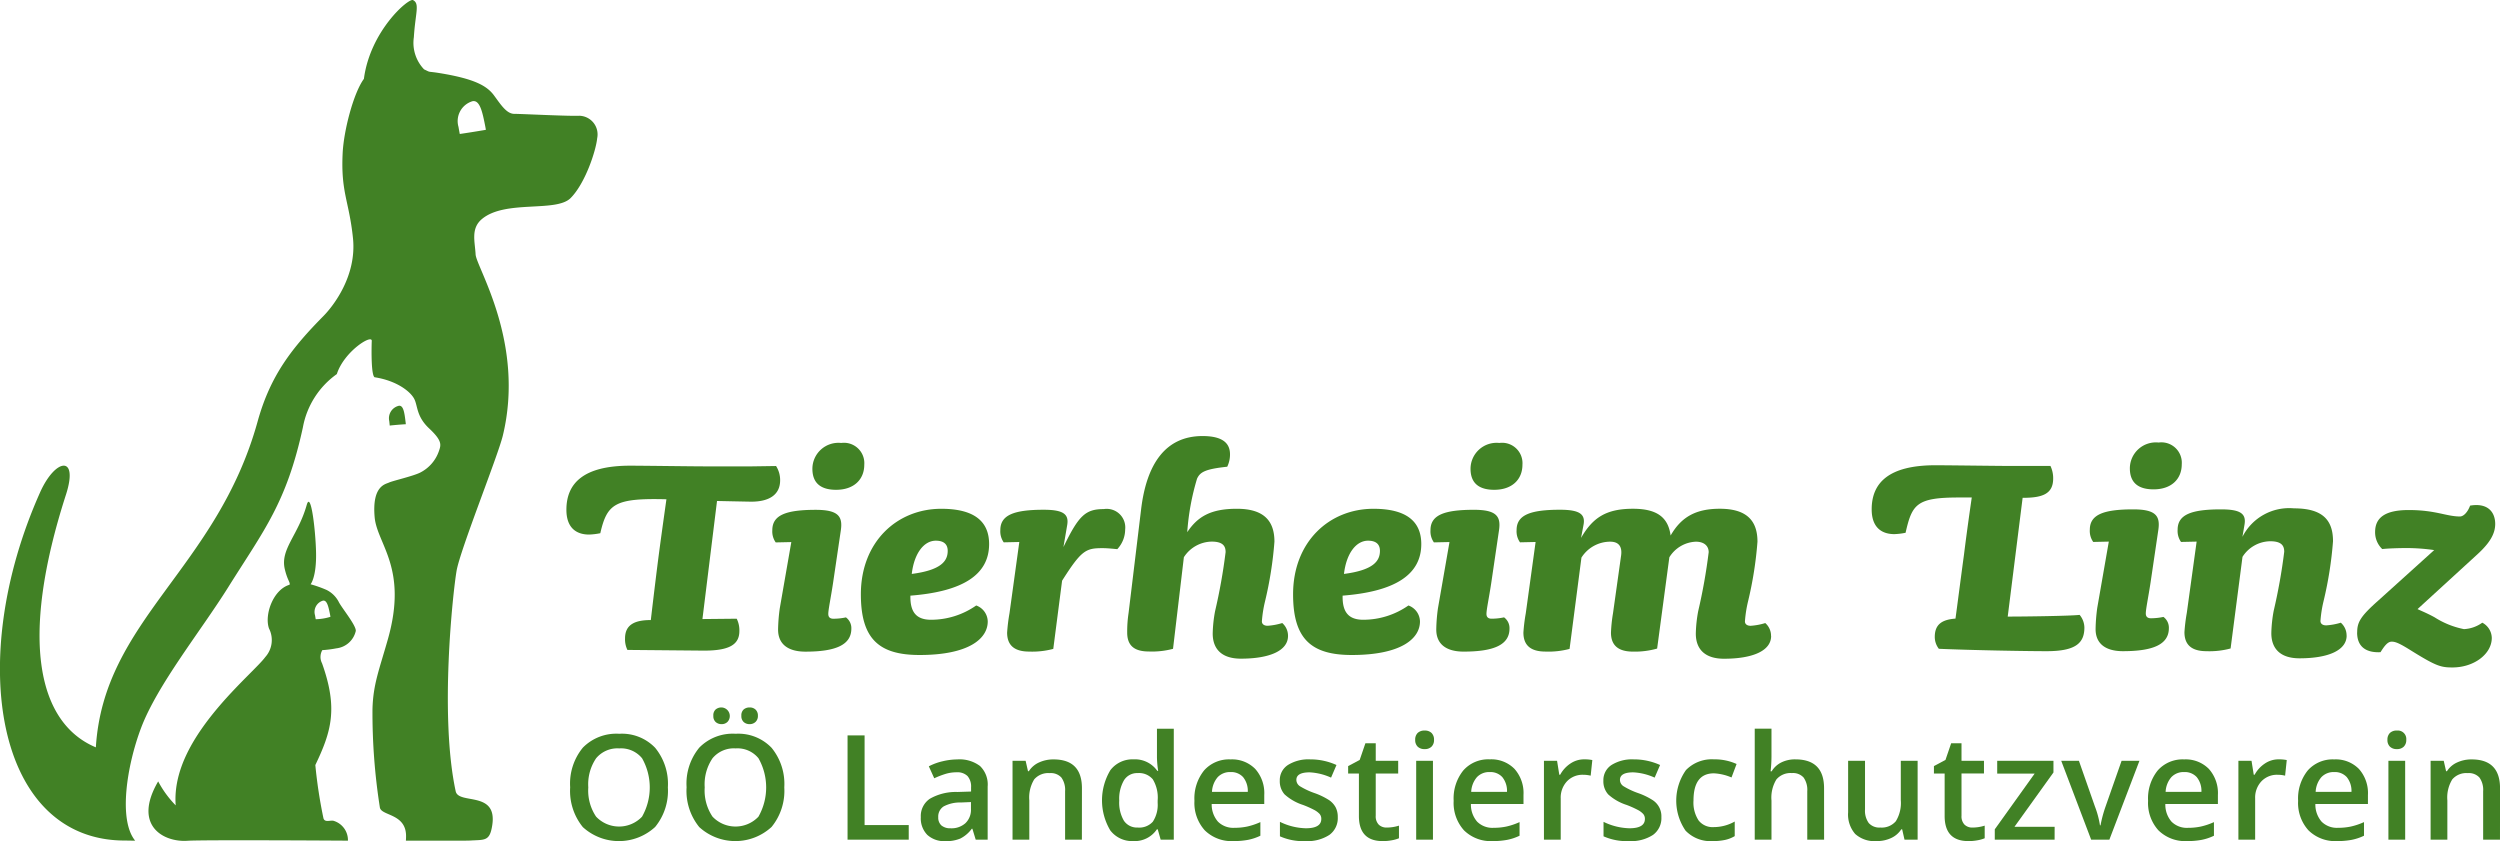 <svg xmlns="http://www.w3.org/2000/svg" width="280" height="94.202" viewBox="0 0 280 94.202"><g transform="translate(-358.206 -263.461)"><g transform="translate(358.206 263.461)"><path d="M390.157,296.735c-.126-1.066-.236-1.946-.756-1.884a1.439,1.439,0,0,0-1.079,1.717c.009.059.052.5.052.5,1.1-.117,1.8-.149,1.8-.149,0-.061-.01-.119-.013-.181" transform="translate(-344.725 -249.405)" fill="#418125"/><path d="M388.345,314.986a1.317,1.317,0,0,1,.876-1.633c.474-.1.637.688.825,1.642.007.059.017.11.026.165a5.823,5.823,0,0,1-1.65.269s-.067-.394-.077-.443m2.382,3.706a2.52,2.52,0,0,0,2.182-1.94c.083-.6-1.622-2.651-1.918-3.284a3.076,3.076,0,0,0-1.367-1.325,13.707,13.707,0,0,0-1.774-.628s.67-.783.611-3.553c-.051-2.484-.579-6.971-1.045-5.332-.96,3.407-2.971,4.947-2.461,7.167.3,1.29.641,1.5.537,1.772-1.839.54-2.839,3.365-2.3,4.9a2.849,2.849,0,0,1-.429,3.211c-.607.843-2.913,2.887-5.05,5.374-2.9,3.379-5.273,7.212-4.972,11.225a11.584,11.584,0,0,1-1.963-2.686c-2.893,4.959.623,6.835,3.278,6.651,1.765-.122,17.976-.012,17.976-.012a2.254,2.254,0,0,0-1.662-2.238c-.382-.045-.954.217-1.084-.287a54.409,54.409,0,0,1-.906-5.945c1.79-3.741,2.566-6.331.75-11.4a1.537,1.537,0,0,1,.033-1.47,12.5,12.5,0,0,0,1.568-.2" transform="translate(-353.063 -246.077)" fill="#418125"/><path d="M409.7,278.468s-.129-.688-.14-.785a2.324,2.324,0,0,1,1.564-2.886c.837-.162,1.122,1.226,1.451,2.917.017.1.036.193.049.287,0,0-1.436.25-2.923.466m13.481-2.043c-1.134.069-6.522-.211-7.374-.211s-1.487-.995-2.267-2.057-2.13-1.845-5.958-2.484c-1.642-.272-1.025-.033-1.882-.444a4.29,4.29,0,0,1-1.145-3.588c.174-2.762.688-3.776-.093-4.167-.492-.248-4.792,3.434-5.5,8.819-1.171,1.6-2.259,5.8-2.38,8.325-.216,4.425.73,5.355,1.158,9.537s-2.178,7.548-3.291,8.683c-3.486,3.536-5.946,6.608-7.388,11.82-4.577,16.546-17.239,22.21-18.121,36.507-6.369-2.667-8.67-11.8-3.342-28.318,1.433-4.454-1.19-4.081-2.906-.235-8.4,18.807-4.92,39.081,9.589,38.99,0,0,.847.016,1.064.016-1.9-2.311-.938-8.392.656-12.618,1.826-4.84,6.7-10.872,9.763-15.768,4.024-6.428,6.524-9.433,8.366-17.91a9.387,9.387,0,0,1,3.8-5.964c.8-2.512,3.95-4.516,3.912-3.711-.038.908-.081,4.128.374,4.076,2.482.4,3.968,1.616,4.381,2.411s.221,1.952,1.681,3.32,1.326,1.821,1.1,2.486a4.243,4.243,0,0,1-2.114,2.453c-.8.4-3.08.921-3.481,1.112s-1.926.355-1.617,3.882c.269,3.026,3.746,5.66,1.491,13.637-.98,3.462-1.662,5.07-1.734,7.863a68.194,68.194,0,0,0,.833,11.043c.219.937,3.019.644,2.926,3.3,0,.142-.01.269-.016.388h.1c3.795,0,6.692.012,7.107-.016,1.645-.1,2.193.107,2.469-1.748.569-3.861-3.776-2.251-4.1-3.77-1.823-8.447-.307-22.328.1-24.693s4.624-12.841,5.182-15.153c2.511-10.393-2.98-18.859-3.051-20.278s-.565-2.907.712-3.97c2.613-2.18,8.295-.711,9.925-2.341s2.838-5.283,2.978-6.7a2.089,2.089,0,0,0-1.915-2.518" transform="translate(-358.206 -263.461)" fill="#418125"/></g><g transform="translate(422.067 342.695)"><path d="M413.255,326.229a6.381,6.381,0,0,1-1.426,4.432,5.989,5.989,0,0,1-8.1.013,6.427,6.427,0,0,1-1.417-4.461,6.329,6.329,0,0,1,1.425-4.44,5.253,5.253,0,0,1,4.07-1.549,5.146,5.146,0,0,1,4.025,1.572A6.38,6.38,0,0,1,413.255,326.229Zm-8.913,0a5.234,5.234,0,0,0,.87,3.271,3.544,3.544,0,0,0,5.147.012,6.63,6.63,0,0,0,.009-6.541,3.036,3.036,0,0,0-2.56-1.109,3.1,3.1,0,0,0-2.592,1.109A5.187,5.187,0,0,0,404.342,326.229Z" transform="translate(-402.314 -317.275)" fill="#418125"/><path d="M422.26,327.14a6.387,6.387,0,0,1-1.425,4.432,5.991,5.991,0,0,1-8.1.013,6.427,6.427,0,0,1-1.417-4.461,6.323,6.323,0,0,1,1.426-4.44,5.248,5.248,0,0,1,4.068-1.549,5.146,5.146,0,0,1,4.025,1.572A6.38,6.38,0,0,1,422.26,327.14Zm-8.913,0a5.244,5.244,0,0,0,.87,3.271,3.545,3.545,0,0,0,5.148.012,6.635,6.635,0,0,0,.007-6.541,3.033,3.033,0,0,0-2.56-1.109,3.1,3.1,0,0,0-2.592,1.109A5.2,5.2,0,0,0,413.347,327.14Zm.967-8.018a.875.875,0,0,1,.266-.715,1,1,0,0,1,.652-.22.961.961,0,0,1,.67,1.614.908.908,0,0,1-.67.255.963.963,0,0,1-.652-.232A.879.879,0,0,1,414.315,319.122Zm3.139,0a.875.875,0,0,1,.266-.715,1,1,0,0,1,.652-.22.935.935,0,0,1,.679.248.91.91,0,0,1,.255.688.9.9,0,0,1-.263.682.931.931,0,0,1-.67.252.961.961,0,0,1-.652-.232A.88.88,0,0,1,417.453,319.122Z" transform="translate(-398.281 -318.187)" fill="#418125"/><path d="M423.77,332.025V320.35h1.908v10.039h4.944v1.636Z" transform="translate(-392.705 -317.218)" fill="#418125"/><path d="M435.587,331.2l-.375-1.229h-.064a3.614,3.614,0,0,1-1.286,1.1,4.052,4.052,0,0,1-1.662.292,2.812,2.812,0,0,1-2.033-.7,2.629,2.629,0,0,1-.73-1.988,2.332,2.332,0,0,1,1.013-2.06,5.843,5.843,0,0,1,3.091-.759l1.526-.049v-.471a1.784,1.784,0,0,0-.4-1.265,1.615,1.615,0,0,0-1.226-.42,4.233,4.233,0,0,0-1.3.2,9.867,9.867,0,0,0-1.2.471l-.607-1.341a6.508,6.508,0,0,1,1.574-.572,7.241,7.241,0,0,1,1.613-.2,3.815,3.815,0,0,1,2.544.736,2.876,2.876,0,0,1,.859,2.308V331.2Zm-2.794-1.277a2.325,2.325,0,0,0,1.64-.572,2.069,2.069,0,0,0,.62-1.6v-.766l-1.135.048a3.883,3.883,0,0,0-1.929.443,1.346,1.346,0,0,0-.6,1.21,1.183,1.183,0,0,0,.35.914A1.512,1.512,0,0,0,432.793,329.919Z" transform="translate(-390.167 -316.388)" fill="#418125"/><path d="M444.3,331.2H442.42v-5.431a2.378,2.378,0,0,0-.411-1.525,1.59,1.59,0,0,0-1.306-.5,2.077,2.077,0,0,0-1.742.7,3.886,3.886,0,0,0-.55,2.356v4.4h-1.878v-8.833H438l.264,1.158h.1a2.619,2.619,0,0,1,1.134-.974,3.8,3.8,0,0,1,1.629-.343q3.179,0,3.179,3.234Z" transform="translate(-386.99 -316.388)" fill="#418125"/><path d="M446.959,332.419a3.078,3.078,0,0,1-2.58-1.2,6.568,6.568,0,0,1,.013-6.744,3.105,3.105,0,0,1,2.6-1.21,3.048,3.048,0,0,1,2.652,1.286h.1a11.117,11.117,0,0,1-.136-1.5v-3.218h1.885v12.427h-1.47l-.327-1.157H449.6A3,3,0,0,1,446.959,332.419Zm.5-1.517a2.043,2.043,0,0,0,1.685-.652,3.44,3.44,0,0,0,.543-2.112v-.263a3.955,3.955,0,0,0-.543-2.372,2.014,2.014,0,0,0-1.7-.7,1.726,1.726,0,0,0-1.526.8,4.115,4.115,0,0,0-.534,2.288,4.009,4.009,0,0,0,.518,2.24A1.754,1.754,0,0,0,447.463,330.9Z" transform="translate(-383.89 -317.451)" fill="#418125"/><path d="M454.99,331.356a4.276,4.276,0,0,1-3.223-1.2,4.567,4.567,0,0,1-1.163-3.311,5.009,5.009,0,0,1,1.079-3.4,3.726,3.726,0,0,1,2.964-1.238,3.639,3.639,0,0,1,2.762,1.063,4.059,4.059,0,0,1,1.015,2.923V327.2h-5.887a2.915,2.915,0,0,0,.7,1.978,2.424,2.424,0,0,0,1.846.691,6.813,6.813,0,0,0,1.457-.148,7.525,7.525,0,0,0,1.449-.492v1.526a5.777,5.777,0,0,1-1.388.463A8.6,8.6,0,0,1,454.99,331.356Zm-.343-7.731a1.891,1.891,0,0,0-1.435.568,2.7,2.7,0,0,0-.643,1.653h4.01a2.446,2.446,0,0,0-.528-1.658A1.8,1.8,0,0,0,454.647,323.625Z" transform="translate(-380.688 -316.388)" fill="#418125"/><path d="M463.7,328.681a2.313,2.313,0,0,1-.943,1.985,4.512,4.512,0,0,1-2.7.691,6.358,6.358,0,0,1-2.835-.536V329.2a6.958,6.958,0,0,0,2.9.72q1.733,0,1.733-1.047a.831.831,0,0,0-.191-.559,2.283,2.283,0,0,0-.631-.463,11.038,11.038,0,0,0-1.222-.543,5.644,5.644,0,0,1-2.065-1.181,2.193,2.193,0,0,1-.539-1.535,2.014,2.014,0,0,1,.914-1.761,4.337,4.337,0,0,1,2.489-.627,7.034,7.034,0,0,1,2.946.631l-.607,1.413a6.558,6.558,0,0,0-2.4-.591q-1.486,0-1.486.847a.853.853,0,0,0,.388.7,8.381,8.381,0,0,0,1.69.79,7.81,7.81,0,0,1,1.588.775,2.323,2.323,0,0,1,.736.811A2.358,2.358,0,0,1,463.7,328.681Z" transform="translate(-377.731 -316.388)" fill="#418125"/><path d="M466.813,330.4a4.579,4.579,0,0,0,1.374-.216v1.413a3.708,3.708,0,0,1-.8.227,5.451,5.451,0,0,1-1.019.093q-2.667,0-2.667-2.812v-4.76h-1.206v-.83l1.294-.688.639-1.869h1.158v1.965H468.1v1.422h-2.515v4.729a1.326,1.326,0,0,0,.339,1A1.236,1.236,0,0,0,466.813,330.4Z" transform="translate(-375.364 -316.947)" fill="#418125"/><path d="M467.681,321.02a1.037,1.037,0,0,1,.275-.775,1.075,1.075,0,0,1,.788-.271,1.05,1.05,0,0,1,.77.271,1.037,1.037,0,0,1,.275.775,1.015,1.015,0,0,1-.275.754,1.041,1.041,0,0,1-.77.277,1.065,1.065,0,0,1-.788-.277A1.015,1.015,0,0,1,467.681,321.02Zm1.989,11.173h-1.878V323.36h1.878Z" transform="translate(-373.04 -317.386)" fill="#418125"/><path d="M475.041,331.356a4.275,4.275,0,0,1-3.221-1.2,4.566,4.566,0,0,1-1.163-3.311,5,5,0,0,1,1.079-3.4A3.721,3.721,0,0,1,474.7,322.2a3.64,3.64,0,0,1,2.764,1.063,4.058,4.058,0,0,1,1.014,2.923V327.2H472.59a2.9,2.9,0,0,0,.695,1.978,2.419,2.419,0,0,0,1.845.691,6.827,6.827,0,0,0,1.458-.148,7.557,7.557,0,0,0,1.449-.492v1.526a5.768,5.768,0,0,1-1.39.463A8.577,8.577,0,0,1,475.041,331.356Zm-.343-7.731a1.885,1.885,0,0,0-1.433.568,2.7,2.7,0,0,0-.643,1.653h4.009a2.445,2.445,0,0,0-.527-1.658A1.8,1.8,0,0,0,474.7,323.625Z" transform="translate(-371.708 -316.388)" fill="#418125"/><path d="M482.124,322.2a4.491,4.491,0,0,1,.934.08l-.184,1.749a3.545,3.545,0,0,0-.83-.1,2.4,2.4,0,0,0-1.826.735,2.657,2.657,0,0,0-.7,1.908V331.2h-1.878v-8.833h1.47l.248,1.558h.1a3.5,3.5,0,0,1,1.145-1.254A2.73,2.73,0,0,1,482.124,322.2Z" transform="translate(-368.579 -316.388)" fill="#418125"/><path d="M488.734,328.681a2.313,2.313,0,0,1-.943,1.985,4.512,4.512,0,0,1-2.7.691,6.368,6.368,0,0,1-2.836-.536V329.2a6.964,6.964,0,0,0,2.9.72q1.733,0,1.733-1.047a.824.824,0,0,0-.193-.559,2.239,2.239,0,0,0-.631-.463,11,11,0,0,0-1.221-.543,5.642,5.642,0,0,1-2.065-1.181,2.187,2.187,0,0,1-.54-1.535,2.015,2.015,0,0,1,.915-1.761,4.336,4.336,0,0,1,2.487-.627,7.041,7.041,0,0,1,2.948.631l-.608,1.413a6.552,6.552,0,0,0-2.4-.591q-1.485,0-1.486.847a.849.849,0,0,0,.388.7,8.4,8.4,0,0,0,1.688.79,7.791,7.791,0,0,1,1.59.775,2.156,2.156,0,0,1,.974,1.91Z" transform="translate(-366.52 -316.388)" fill="#418125"/><path d="M491.964,331.356a3.87,3.87,0,0,1-3.046-1.17,5.93,5.93,0,0,1,.048-6.785,4.042,4.042,0,0,1,3.151-1.2,5.907,5.907,0,0,1,2.516.52l-.568,1.509a5.691,5.691,0,0,0-1.965-.463q-2.291,0-2.292,3.043a3.644,3.644,0,0,0,.571,2.233,1.978,1.978,0,0,0,1.674.747,4.8,4.8,0,0,0,2.372-.624V330.8a3.666,3.666,0,0,1-1.074.423A6.416,6.416,0,0,1,491.964,331.356Z" transform="translate(-363.997 -316.388)" fill="#418125"/><path d="M501.716,332.258h-1.885v-5.431a2.378,2.378,0,0,0-.411-1.525,1.588,1.588,0,0,0-1.306-.5,2.076,2.076,0,0,0-1.737.707,3.9,3.9,0,0,0-.554,2.369v4.384h-1.876V319.831h1.876v3.155a14.786,14.786,0,0,1-.1,1.622h.12a2.607,2.607,0,0,1,1.065-.99,3.43,3.43,0,0,1,1.593-.352q3.212,0,3.211,3.234Z" transform="translate(-361.278 -317.451)" fill="#418125"/><path d="M507.485,331.146l-.263-1.157h-.1a2.66,2.66,0,0,1-1.113.966,3.724,3.724,0,0,1-1.649.352,3.237,3.237,0,0,1-2.4-.8,3.311,3.311,0,0,1-.79-2.419v-5.775h1.892v5.448a2.36,2.36,0,0,0,.415,1.52,1.583,1.583,0,0,0,1.3.508,2.073,2.073,0,0,0,1.737-.708,3.9,3.9,0,0,0,.555-2.367v-4.4h1.885v8.833Z" transform="translate(-358.041 -316.339)" fill="#418125"/><path d="M512.123,330.4a4.585,4.585,0,0,0,1.374-.216v1.413a3.747,3.747,0,0,1-.8.227,5.423,5.423,0,0,1-1.018.093q-2.667,0-2.668-2.812v-4.76h-1.2v-.83l1.293-.688.638-1.869h1.158v1.965h2.516v1.422h-2.516v4.729a1.321,1.321,0,0,0,.34,1A1.236,1.236,0,0,0,512.123,330.4Z" transform="translate(-355.072 -316.947)" fill="#418125"/><path d="M519.216,331.146h-6.7v-1.157l4.465-6.239h-4.193v-1.438h6.3v1.31l-4.368,6.085h4.5Z" transform="translate(-352.962 -316.339)" fill="#418125"/><path d="M521.008,331.146l-3.353-8.833h1.981l1.8,5.135a10.2,10.2,0,0,1,.559,2.094h.064a14.105,14.105,0,0,1,.559-2.094l1.8-5.135h2l-3.369,8.833Z" transform="translate(-350.66 -316.339)" fill="#418125"/><path d="M528.761,331.356a4.275,4.275,0,0,1-3.223-1.2,4.566,4.566,0,0,1-1.163-3.311,5,5,0,0,1,1.079-3.4,3.721,3.721,0,0,1,2.962-1.238,3.64,3.64,0,0,1,2.764,1.063,4.058,4.058,0,0,1,1.015,2.923V327.2h-5.887A2.9,2.9,0,0,0,527,329.18a2.421,2.421,0,0,0,1.845.691,6.817,6.817,0,0,0,1.458-.148,7.561,7.561,0,0,0,1.449-.492v1.526a5.769,5.769,0,0,1-1.39.463A8.569,8.569,0,0,1,528.761,331.356Zm-.345-7.731a1.885,1.885,0,0,0-1.433.568,2.7,2.7,0,0,0-.643,1.653h4.009a2.438,2.438,0,0,0-.527-1.658A1.8,1.8,0,0,0,528.417,323.625Z" transform="translate(-347.651 -316.388)" fill="#418125"/><path d="M535.842,322.2a4.516,4.516,0,0,1,.935.08l-.184,1.749a3.558,3.558,0,0,0-.831-.1,2.4,2.4,0,0,0-1.824.735,2.652,2.652,0,0,0-.7,1.908V331.2h-1.876v-8.833h1.47l.248,1.558h.1a3.5,3.5,0,0,1,1.145-1.254A2.73,2.73,0,0,1,535.842,322.2Z" transform="translate(-344.522 -316.388)" fill="#418125"/><path d="M540.367,331.356a4.275,4.275,0,0,1-3.223-1.2,4.567,4.567,0,0,1-1.163-3.311,5.009,5.009,0,0,1,1.079-3.4,3.727,3.727,0,0,1,2.964-1.238,3.639,3.639,0,0,1,2.762,1.063,4.059,4.059,0,0,1,1.015,2.923V327.2h-5.887a2.916,2.916,0,0,0,.695,1.978,2.423,2.423,0,0,0,1.845.691,6.818,6.818,0,0,0,1.458-.148,7.53,7.53,0,0,0,1.449-.492v1.526a5.78,5.78,0,0,1-1.388.463A8.6,8.6,0,0,1,540.367,331.356Zm-.343-7.731a1.891,1.891,0,0,0-1.435.568,2.7,2.7,0,0,0-.643,1.653h4.01a2.445,2.445,0,0,0-.528-1.658A1.8,1.8,0,0,0,540.023,323.625Z" transform="translate(-342.453 -316.388)" fill="#418125"/><path d="M542.891,321.02a1.038,1.038,0,0,1,.275-.775,1.074,1.074,0,0,1,.786-.271A.952.952,0,0,1,545,321.02a1.016,1.016,0,0,1-.277.754,1.038,1.038,0,0,1-.77.277,1.064,1.064,0,0,1-.786-.277A1.015,1.015,0,0,1,542.891,321.02Zm1.988,11.173H543V323.36h1.876Z" transform="translate(-339.359 -317.386)" fill="#418125"/><path d="M554,331.2h-1.885v-5.431a2.377,2.377,0,0,0-.411-1.525,1.588,1.588,0,0,0-1.306-.5,2.072,2.072,0,0,0-1.74.7,3.876,3.876,0,0,0-.552,2.356v4.4h-1.876v-8.833h1.47l.263,1.158h.1a2.619,2.619,0,0,1,1.134-.974,3.8,3.8,0,0,1,1.629-.343q3.18,0,3.18,3.234Z" transform="translate(-337.863 -316.388)" fill="#418125"/></g><path d="M413.228,303.247c-5.775-.151-6.648.494-7.41,3.8a7.538,7.538,0,0,1-1.252.152c-1.52,0-2.545-.835-2.545-2.776,0-2.962,1.9-4.939,7.142-4.939,1.443,0,6.993.077,8.17.077h5.509l2.661-.039a2.912,2.912,0,0,1,.456,1.6c0,1.558-1.141,2.393-3.232,2.393-.227,0-3.837-.077-3.837-.077l-1.633,13.224,3.838-.039a2.926,2.926,0,0,1,.3,1.368c0,1.481-1.026,2.241-4.141,2.205l-8.4-.077a2.715,2.715,0,0,1-.265-1.293c0-1.594,1.179-2.052,2.887-2.052,0,0,.458-3.951.875-7.181.381-2.887.873-6.346.873-6.346" transform="translate(19.622 16.133)" fill="#418125"/><path d="M425.1,302.973c-1.406,0-2.661-.5-2.661-2.356a2.917,2.917,0,0,1,3.23-2.89,2.281,2.281,0,0,1,2.581,2.432c0,1.672-1.176,2.813-3.15,2.813M421.674,321.1c-2.053,0-3.078-.911-3.078-2.47a19.071,19.071,0,0,1,.191-2.392l1.291-7.411-1.747.038a2.125,2.125,0,0,1-.381-1.367c0-1.672,1.481-2.282,4.863-2.282,2.508,0,3.041.724,2.813,2.282l-.875,5.927c-.266,1.748-.531,2.964-.531,3.457,0,.265.113.531.569.531a6.636,6.636,0,0,0,1.406-.151,1.492,1.492,0,0,1,.607,1.254c0,1.785-1.669,2.583-5.128,2.583" transform="translate(26.755 15.346)" fill="#418125"/><path d="M433.2,306.391c-1.331,0-2.431,1.406-2.7,3.724,3.23-.418,4.026-1.406,4.026-2.584,0-.683-.379-1.139-1.329-1.139m-2.849,6.156c-.038,1.824.644,2.7,2.318,2.7a8.823,8.823,0,0,0,5.053-1.6,1.946,1.946,0,0,1,1.291,1.787c0,1.939-2.128,3.76-7.637,3.76-4.561,0-6.573-1.821-6.573-6.8,0-5.89,4.065-9.576,9.006-9.576,3.686,0,5.357,1.407,5.357,3.953,0,3.42-2.926,5.319-8.814,5.775" transform="translate(29.823 17.626)" fill="#418125"/><path d="M448.7,307.329c-.8-.075-1.218-.113-1.672-.113-1.862,0-2.356.229-4.522,3.647l-.987,7.637a9.1,9.1,0,0,1-2.7.3c-1.633,0-2.469-.683-2.469-2.127a20,20,0,0,1,.265-2.166l1.1-7.981-1.748.038a2.141,2.141,0,0,1-.378-1.367c0-1.672,1.48-2.282,4.862-2.282,2.205,0,2.851.5,2.621,1.749l-.416,2.431c1.708-3.533,2.469-4.255,4.522-4.255a2.081,2.081,0,0,1,2.393,2.28,3.255,3.255,0,0,1-.875,2.2" transform="translate(34.654 17.638)" fill="#418125"/><path d="M456.611,300.623c-2.508.265-3.039.608-3.382,1.331a27.1,27.1,0,0,0-1.1,6c1.141-1.713,2.586-2.622,5.548-2.622,2.926,0,4.217,1.252,4.217,3.685a42.336,42.336,0,0,1-1.063,6.725,13.736,13.736,0,0,0-.343,2.2c0,.265.191.494.646.494a7.089,7.089,0,0,0,1.635-.306,1.906,1.906,0,0,1,.646,1.445c0,1.635-2.014,2.545-5.28,2.545-2.13,0-3.155-1.064-3.155-2.812a15.087,15.087,0,0,1,.266-2.508,62.785,62.785,0,0,0,1.179-6.611c0-.61-.229-1.179-1.558-1.179a3.779,3.779,0,0,0-3.117,1.749l-1.215,10.258a9.1,9.1,0,0,1-2.7.3c-1.671,0-2.432-.683-2.432-2.127a13.769,13.769,0,0,1,.152-2.166l1.406-11.628c.61-5.092,2.736-8.208,6.879-8.208,2.356,0,3.078.875,3.078,2.053a3.137,3.137,0,0,1-.305,1.367" transform="translate(39.049 15.111)" fill="#418125"/><path d="M466.634,306.391c-1.332,0-2.432,1.406-2.7,3.724,3.23-.418,4.028-1.406,4.028-2.584,0-.683-.379-1.139-1.329-1.139m-2.851,6.156c-.038,1.824.646,2.7,2.319,2.7a8.819,8.819,0,0,0,5.052-1.6,1.943,1.943,0,0,1,1.293,1.787c0,1.939-2.128,3.76-7.639,3.76-4.558,0-6.572-1.821-6.572-6.8,0-5.89,4.064-9.576,9-9.576,3.686,0,5.358,1.407,5.358,3.953,0,3.42-2.928,5.319-8.816,5.775" transform="translate(44.797 17.626)" fill="#418125"/><path d="M476.009,302.973c-1.406,0-2.66-.5-2.66-2.356a2.917,2.917,0,0,1,3.23-2.89,2.284,2.284,0,0,1,2.584,2.432c0,1.672-1.179,2.813-3.155,2.813m-3.42,18.124c-2.05,0-3.077-.911-3.077-2.47a19.072,19.072,0,0,1,.19-2.392l1.291-7.411-1.747.038a2.125,2.125,0,0,1-.381-1.367c0-1.672,1.483-2.282,4.865-2.282,2.508,0,3.04.724,2.81,2.282l-.872,5.927c-.266,1.748-.534,2.964-.534,3.457,0,.265.114.531.57.531a6.614,6.614,0,0,0,1.4-.151,1.491,1.491,0,0,1,.61,1.254c0,1.785-1.672,2.583-5.13,2.583" transform="translate(49.557 15.346)" fill="#418125"/><path d="M504.03,317.068c0,1.635-2.014,2.545-5.282,2.545-2.127,0-3.153-1.064-3.153-2.812a15.238,15.238,0,0,1,.265-2.508,62.62,62.62,0,0,0,1.177-6.611c0-.685-.492-1.178-1.442-1.178a3.662,3.662,0,0,0-2.964,1.748l-1.368,10.222a9.1,9.1,0,0,1-2.7.342c-1.633,0-2.47-.683-2.47-2.127a17.2,17.2,0,0,1,.227-2.166l.912-6.5c.114-.872-.19-1.519-1.215-1.519a3.811,3.811,0,0,0-3.232,1.785l-1.329,10.222a9.1,9.1,0,0,1-2.7.3c-1.635,0-2.47-.683-2.47-2.127a19.733,19.733,0,0,1,.266-2.166l1.1-7.981-1.749.038a2.134,2.134,0,0,1-.381-1.367c0-1.672,1.484-2.282,4.863-2.282,2.205,0,2.888.5,2.623,1.749l-.266,1.406c1.293-2.241,2.774-3.266,5.815-3.266,2.774,0,3.95,1.025,4.217,3,1.215-2.128,2.888-3,5.508-3,2.927,0,4.219,1.254,4.219,3.685a42.221,42.221,0,0,1-1.064,6.725,13.759,13.759,0,0,0-.34,2.205c0,.265.188.494.644.494a7.148,7.148,0,0,0,1.633-.306,1.9,1.9,0,0,1,.647,1.445" transform="translate(52.542 17.626)" fill="#418125"/><path d="M526.283,316.209a2.287,2.287,0,0,1,.534,1.406c0,1.711-.912,2.661-4.218,2.661-2.395,0-8.664-.116-12.083-.268a2.155,2.155,0,0,1-.456-1.329c0-1.368.759-1.939,2.319-2.052.188-1.368.644-4.9.95-7.144.379-3.039.721-5.357.873-6.421h-1.445c-4.749,0-5.241.76-5.967,3.951a7.378,7.378,0,0,1-1.252.152c-1.52,0-2.545-.837-2.545-2.774,0-2.964,1.9-4.94,7.142-4.94,1.444,0,6.993.077,8.17.077h4.71a3.2,3.2,0,0,1,.305,1.406c0,1.747-1.216,2.166-3.421,2.166l-1.669,13.3c2.164,0,7.1-.075,8.053-.19" transform="translate(64.841 16.118)" fill="#418125"/><path d="M527.01,302.938c-1.4,0-2.658-.494-2.658-2.356a2.917,2.917,0,0,1,3.23-2.888,2.283,2.283,0,0,1,2.583,2.432c0,1.671-1.176,2.812-3.155,2.812m-3.418,18.125c-2.053,0-3.078-.912-3.078-2.47a19.325,19.325,0,0,1,.188-2.393l1.293-7.411-1.746.039a2.127,2.127,0,0,1-.381-1.367c0-1.674,1.483-2.282,4.863-2.282,2.508,0,3.039.722,2.813,2.282l-.875,5.926c-.268,1.748-.531,2.962-.531,3.457,0,.266.113.531.569.531a6.637,6.637,0,0,0,1.406-.151,1.494,1.494,0,0,1,.608,1.254c0,1.785-1.671,2.584-5.13,2.584" transform="translate(72.398 15.331)" fill="#418125"/><path d="M545.588,317.034c0,1.633-2.013,2.547-5.282,2.547-2.127,0-3.153-1.066-3.153-2.813a15.226,15.226,0,0,1,.265-2.508,62.916,62.916,0,0,0,1.179-6.609c0-.611-.229-1.18-1.558-1.18a3.733,3.733,0,0,0-3.116,1.748l-1.332,10.259a9.018,9.018,0,0,1-2.7.305c-1.633,0-2.469-.685-2.469-2.128a19.616,19.616,0,0,1,.265-2.166l1.1-7.98-1.748.039a2.128,2.128,0,0,1-.381-1.367c0-1.674,1.481-2.282,4.863-2.282,2.2,0,2.851.494,2.622,1.749l-.227,1.329a5.864,5.864,0,0,1,5.775-3.191c3.23,0,4.37,1.329,4.37,3.685a42.341,42.341,0,0,1-1.063,6.727,13.56,13.56,0,0,0-.343,2.2c0,.266.19.494.644.494a7.163,7.163,0,0,0,1.636-.3,1.9,1.9,0,0,1,.646,1.443" transform="translate(75.442 17.611)" fill="#418125"/><path d="M540.55,316.806c0-1.141.342-1.785,2.356-3.573l6.271-5.66a22.11,22.11,0,0,0-3.119-.227c-.721,0-2.05.036-2.7.113a2.591,2.591,0,0,1-.8-1.9c0-1.635,1.139-2.47,3.763-2.47,3.039,0,4.216.721,5.738.721.418,0,.873-.494,1.139-1.216,2.013-.342,2.812.76,2.812,2.053,0,1.1-.609,2.128-1.975,3.382l-6.725,6.155c.568.266,1.138.494,1.9.912a9.562,9.562,0,0,0,3.3,1.331,3.855,3.855,0,0,0,2.053-.723,1.973,1.973,0,0,1,1.063,1.71c0,1.787-1.975,3.305-4.407,3.305-1.293,0-1.824-.152-4.52-1.823-1.331-.837-1.824-1.066-2.28-1.066-.419,0-.76.381-1.255,1.18-1.483.074-2.621-.5-2.621-2.205" transform="translate(81.66 17.497)" fill="#418125"/></g></svg>
